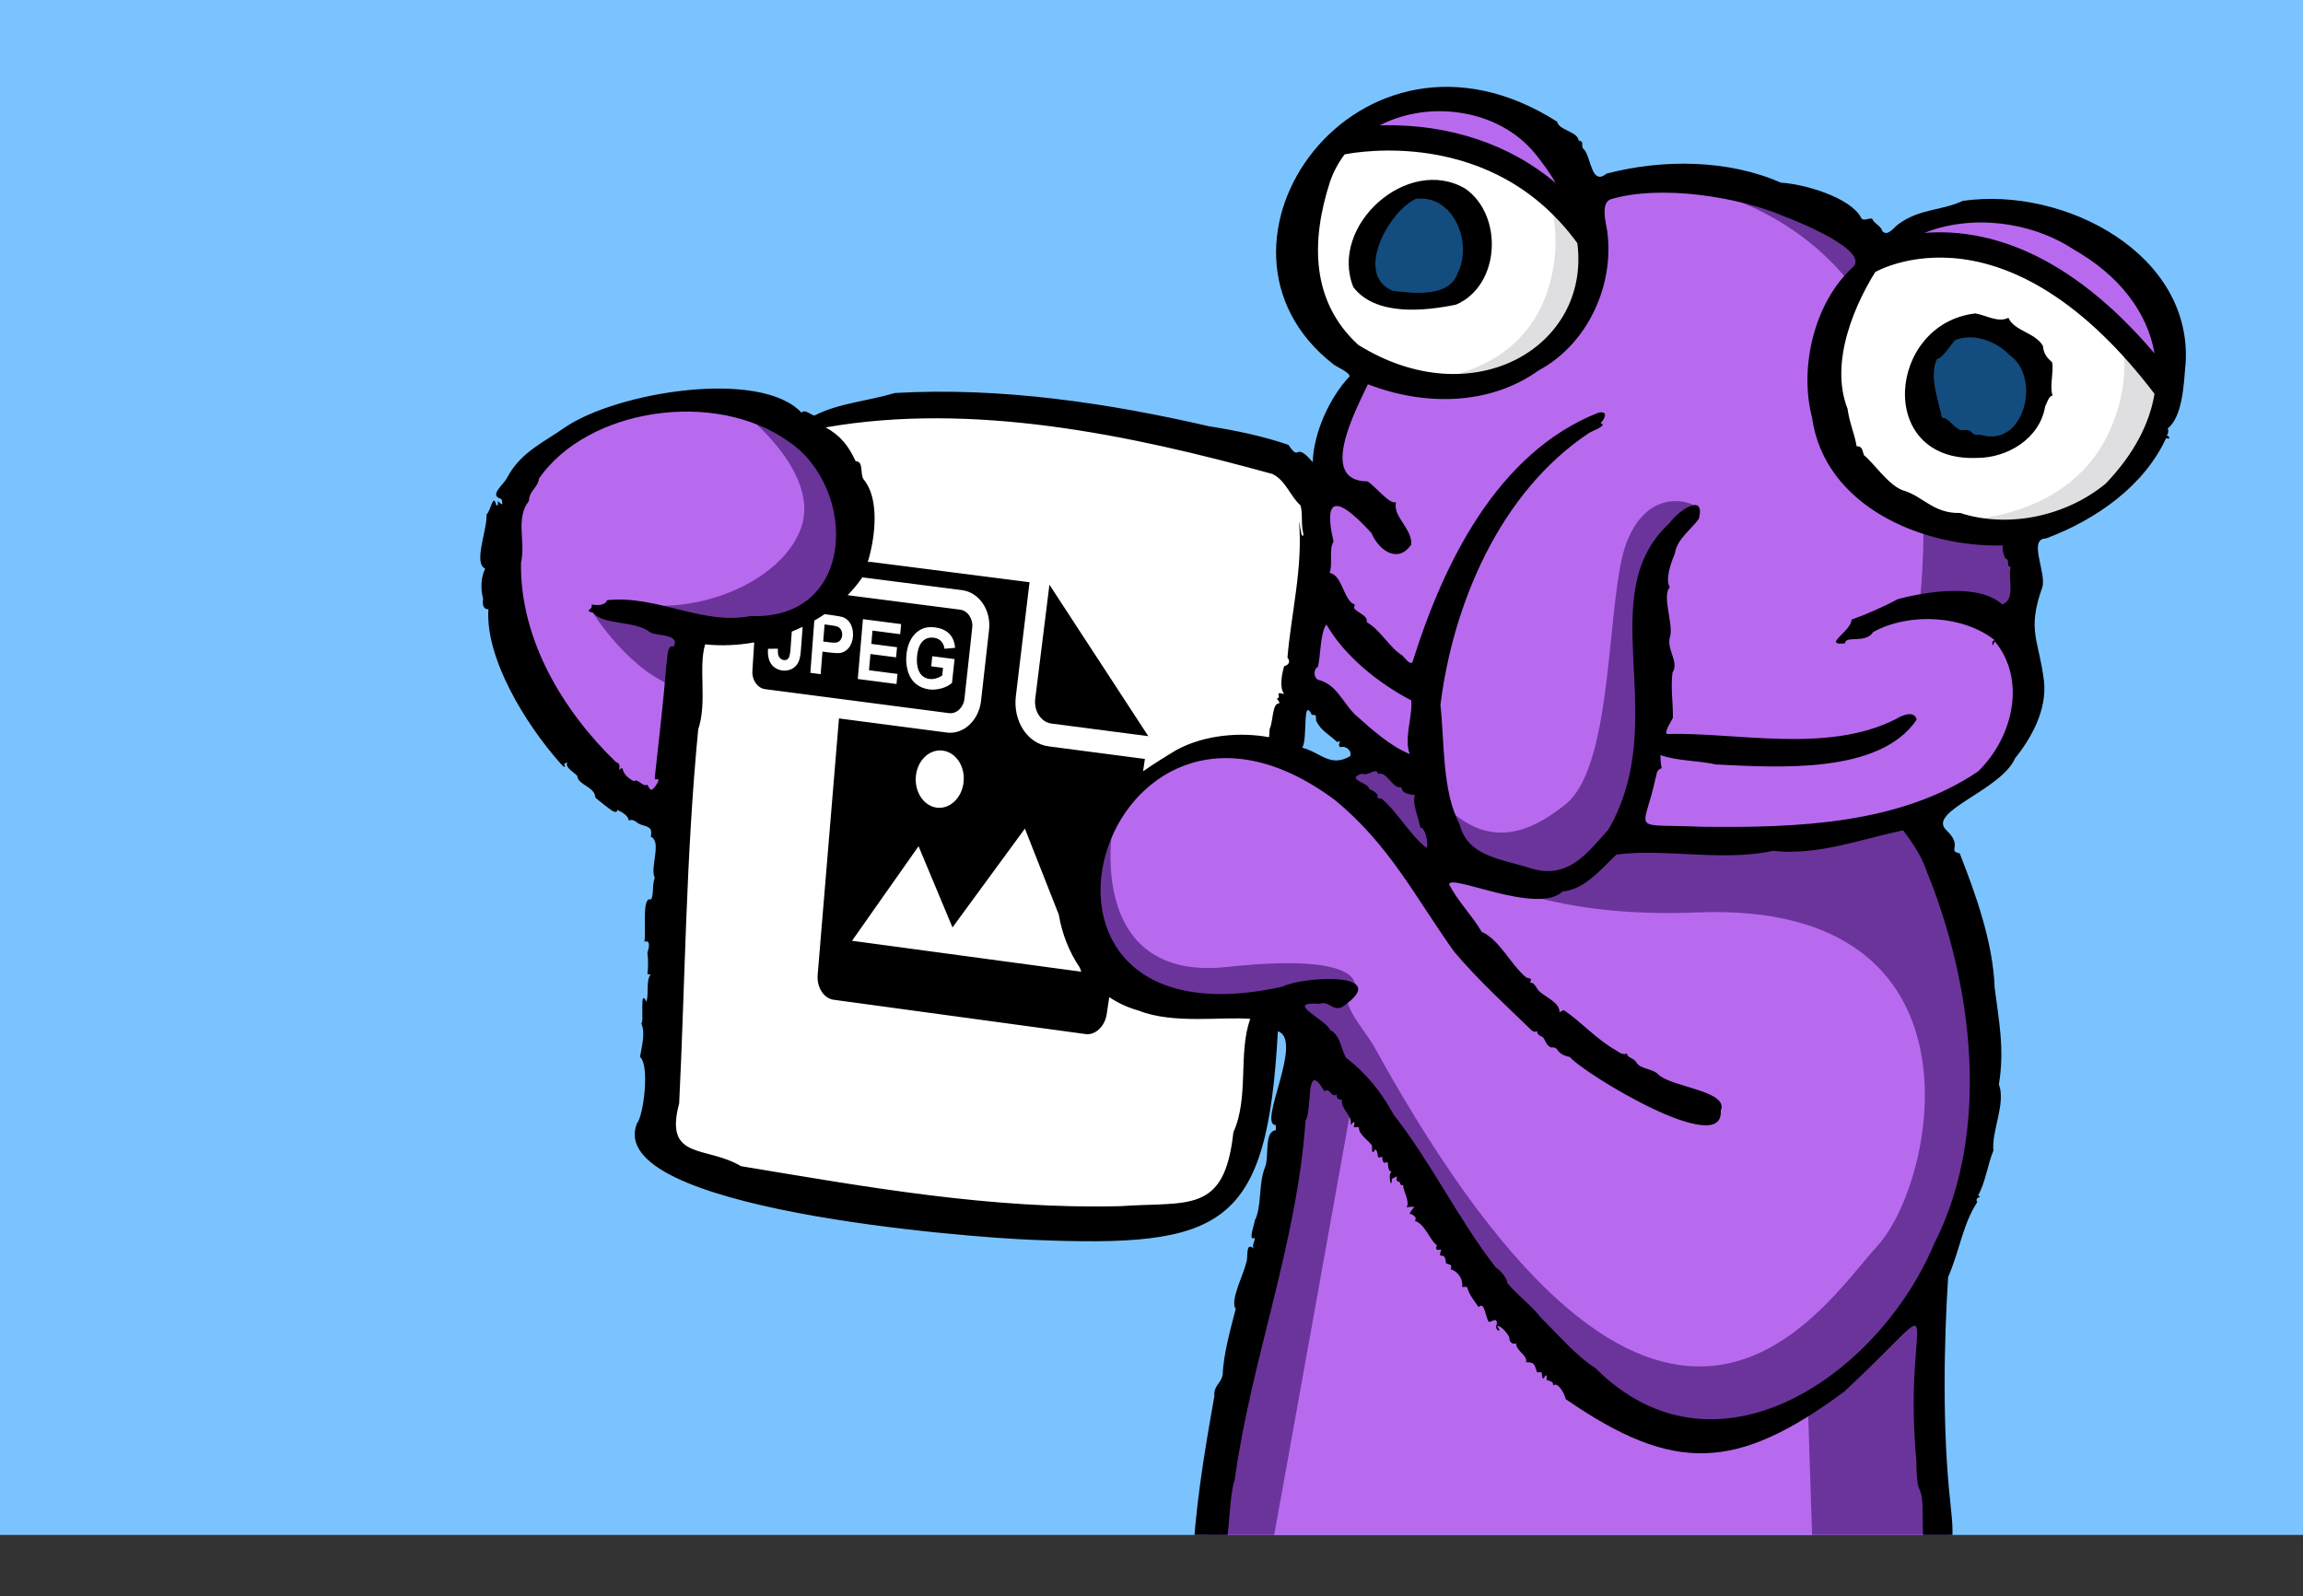 <svg xmlns="http://www.w3.org/2000/svg" xmlns:xlink="http://www.w3.org/1999/xlink" viewBox="0 0 750 520.03"><rect x="0" y="0" width="750" height="520.03" fill="#333333" stroke="none"/><defs><clipPath id="clippath"><rect width="750" height="500" fill="none"></rect></clipPath></defs><g id="Ebene_1"><rect width="750" height="500" fill="#7bc3ff"></rect></g><g id="Ebene_1_Kopie"><g clip-path="url(#clippath)"><path d="M697.01,88.57c-5.62-6.08-13.2-11.17-21.9-14.71-8.54-3.47-17.78-5.3-26.72-5.3-2.76,0-5.49.18-8.11.53-3.04,1.34-5.97,2.02-8.82,2.67-4.04.93-7.52,1.73-10.98,4.28-.03.02-.07.05-.11.08-.13.1-.45.41-.66.62-1.19,1.16-3,2.92-5.51,2.92-1.53,0-2.98-.68-4.06-1.91-.33-.38-.59-.82-.75-1.3-.14-.13-.37-.33-.54-.47-.26-.22-.55-.46-.85-.74-.27.04-.57.07-.89.07-1.93,0-3.58-1.02-4.44-2.73-1.07-1.99-4.59-4.29-9.41-6.15-4.45-1.72-9.75-2.95-13.51-3.15-.46-.02-.91-.13-1.33-.32-8.68-3.83-19.13-5.86-30.21-5.86-7.77,0-15.84,1.01-23.39,2.93-1.29.88-2.56,1.31-3.86,1.31s-3.61-.45-5.29-3.44c-.7-1.24-1.16-2.65-1.61-4.02-.25-.78-.66-2.02-.96-2.57-.92-.92-1.33-1.9-1.51-2.73-.53-.46-.93-1.07-1.13-1.76-.39-.26-1.12-.63-1.64-.88-1.52-.76-3.64-1.81-4.75-3.74-10.89-6.73-21.98-10.14-32.97-10.14-11.21,0-21.92,3.6-30.97,10.43-8.44,6.36-14.93,15.22-18.27,24.95-2.92,8.49-3.32,17.23-1.17,25.28,2.38,8.9,7.7,16.61,15.8,22.93.02.02.05.04.08.06.2.14.8.47,1.19.69,2.38,1.31,5.07,2.8,5.48,5.62.17,1.14-.2,2.29-.98,3.13-6.2,6.59-10.72,17.09-11.01,25.52-.05,1.56-1.05,2.92-2.53,3.44-.41.14-.83.21-1.25.21-1.08,0-2.14-.47-2.87-1.33-.83-.98-1.4-1.54-1.76-1.86-.23.04-.48.07-.76.07-2.18,0-3.66-1.42-4.9-3.12-6.91-2.26-14.4-3.97-24.08-5.51-.09-.01-.17-.03-.26-.05-32.63-7.5-60.94-11.15-86.53-11.15-4.81,0-9.6.13-14.24.39-3.2.94-6.46,1.62-9.62,2.29-5.62,1.19-10.94,2.31-15.51,4.67-.54.28-1.13.42-1.73.42-.21,0-.42-.02-.63-.05-1.03-.18-1.88-.65-2.57-1.03,0,0-.01,0-.02-.01-.3.09-.61.13-.93.14h-.07c-1.04,0-2.04-.43-2.76-1.2-4-4.28-12.63-6.64-24.27-6.64-8.4,0-17.98,1.26-26.96,3.55-8.73,2.23-16.14,5.21-20.87,8.41-1.61,1.14-3.26,2.2-4.87,3.22-5.06,3.22-9.85,6.27-12.72,11.71-.56,1.12-1.38,2.09-2.18,3.03-.01.01-.02.02-.03.03.34.45.57.98.68,1.55.03.16.07.32.09.46.23,1.1.57,2.76-.67,4.28-.7.87-1.73,1.38-2.85,1.42-.36.17-.75.29-1.15.35-.08.16-.17.32-.26.48-.1,1.9-.56,4.06-1.03,6.32-.42,1.99-1.17,5.55-.98,6.97.64.45,1.13,1.1,1.39,1.85.35,1.01.26,2.11-.25,3.04-.86,1.59-1.02,4.64-.37,6.95.12.41.16.84.13,1.27.21.13.41.29.59.47.8.78,1.21,1.86,1.13,2.97-.94,13.59,10.07,32.94,21.21,45.99.24-.04.48-.07.74-.07,1.07,0,2.1.46,2.82,1.25.61.68.93,1.53.96,2.39.25.22.54.44.73.6.97.78,1.9,1.51,2.33,2.78.04.12.07.24.1.36.28.22.73.51,1.05.72,1.47.97,3.75,2.47,4.56,5.07.81.67,2.07,1.65,2.99,2.35.25-.05.5-.08.75-.08.52,0,1.03.1,1.5.31.05.02.11.05.16.07.98.48,2.97,1.44,4.33,3.06,1.14.3,1.95.88,2.44,1.25.15.11.32.23.41.28,1.57.45,3.06.89,4.27,2.07,1.04,1.02,1.6,2.31,1.68,3.87.72.93,1.3,2.25,1.44,4.1.13,1.72-.13,3.55-.37,5.32-.17,1.23-.46,3.28-.28,3.93.45.93.5,2.01.13,2.98-.25.67-.3,1.58-.35,2.55-.08,1.45-.16,3.1-.93,4.75-.35.76-.92,1.34-1.6,1.71-.14,1.43-.11,3.74-.09,5.13.01,1.01.02,1.97.01,2.85.13.14.26.3.38.46,1.33,1.84,1.01,4.15.49,5.97.14,1.45.19,2.87.14,4.28.42.5.7,1.12.81,1.78.17,1.01-.08,2.04-.69,2.86-.22.4-.23,1.9-.24,2.79-.01,1.55-.03,3.31-.57,5.02-.22.69-.62,1.28-1.15,1.73v.11c.02,1.03.03,2.1-.02,2.98-.02.41-.05.77-.11,1.09.89,3.24.21,6.77-.35,9.7-.02.11-.04.22-.07.33.74,1.42,1.19,3.32,1.36,5.78.22,3.08,0,6.99-.61,10.73-.77,4.77-1.76,6.9-2.41,7.9-.56,1.74-.32,3.27.77,4.92,2.97,4.52,14.63,13.2,59.41,20.52,28.73,4.7,57.67,6.58,65.54,6.88,7.5.31,13.44.45,18.69.45,24,0,36.3-3.24,43.88-11.57,7.88-8.65,11.74-24.09,13.33-53.27.06-1.17.67-2.26,1.64-2.92.64-.43,1.38-.65,2.13-.65.4,0,.8.07,1.19.19,2.74.91,5.85,3.55,5.16,10.92l-.42,2.97c-.56,3.09-1.5,6.4-2.34,9.42-.7,2.49-1.69,6.03-1.91,7.88.21.17.41.37.58.58.55.69.75,1.41.83,2.09l-.57,3.97c-.16.26-.36.51-.62.76-.37.35-.81.62-1.28.8-.21.91-.28,2.57-.34,3.65-.11,2.22-.22,4.51-1.01,6.35-.82,2.07-1.06,4.86-1.29,7.56-.28,3.25-.57,6.61-1.87,9.43-.09.48-.23,1-.41,1.63-.05.19-.11.42-.18.67.35.49.57,1.06.66,1.68.18,1.33-.17,2.41-.41,3.09.32,1.38-.16,2.85-1.3,3.77-.23.19-.48.34-.73.47-.07.9-.19,1.83-.54,2.71-.32,1.3-.9,2.83-1.55,4.58-.71,1.9-2.16,5.77-2.1,7.16.48.85.62,1.86.37,2.82-.16.62-.33,1.25-.49,1.89-1.61,6.17-3.43,13.17-3.64,18.79,0,.19-.03.38-.06.56-.38,2.01-1.31,3.33-1.99,4.3-.67.95-.71,1.06-.66,1.59.03.34.02.69-.04,1.02-3.11,17.44-5.98,34.6-6.96,52.43.15.02.27.03.38.03.37,0,1.35,0,2.37-3.33l-.74,5.18s135.41,26.09,236.17-4.95l-.1-3.18c.04.22.09.43.15.63.29,1.05.49,1.23.81,1.26,1.22-2.62.78-6.92.39-10.78-.09-.83-.17-1.69-.24-2.51-1.24-11.11-1.14-23.35-1.03-35.18.12-14.62.24-28.43-2.01-39.6-.22-1.06.04-2.17.7-3.04,2.73-3.58,4.42-7.6,6.2-11.85,1.35-3.2,2.73-6.48,4.61-9.69,0-.37.05-.73.14-1.09.1-.38.24-.72.4-1.03.08-.42.23-.83.45-1.21,1.16-2.01,1.9-4.69,2.67-7.52.53-1.92,1.07-3.9,1.79-5.83-.11-3.05.61-6.29,1.3-9.43.85-3.82,1.72-7.77.78-10.2-.25-.64-.32-1.33-.2-2,1.54-8.97.43-16.98-.73-25.45-.23-1.63-.46-3.31-.67-5-.02-.11-.02-.23-.03-.34-.45-13.09-5.23-27.32-10.49-40.84-2.53-1.29-2.82-3.55-2.54-5.38.06-.37.05-.39.03-.45-.05-.16-.32-.79-1.55-1.95-2.11-1.99-2.39-4.09-2.26-5.5.41-4.43,5.16-7.48,11.17-11.34,4.87-3.13,10.93-7.03,12.64-10.89.13-.31.31-.59.52-.85,3.63-4.48,9.56-13.34,8.59-22.27-.47-3.81-1.12-6.75-1.7-9.33-1.51-6.77-2.6-11.67,1.25-22.71.01-.04.03-.08.04-.11.28-.85-.36-3.88-.71-5.5-.84-3.92-1.71-7.99.56-10.82.73-.91,2.03-1.98,4.21-2.21,8.11-3.1,15.57-7.3,21.61-12.17,6.59-5.31,11.52-11.35,14.64-17.95.02-.13.04-.26.07-.38.07-.32.18-.62.33-.91-.04-.24-.06-.48-.05-.72.03-1.12.55-2.16,1.42-2.86,3.15-2.52,3.85-11.26,4.22-15.96.05-.66.1-1.29.15-1.86.88-11.09-2.91-21.54-10.94-30.24ZM420.48,244.77c-.36-1.09-.21-2.28.4-3.24.27-.91.38-3.64.43-5.13.06-1.47.11-2.85.25-3.98.11-.83.25-1.48.47-2.04.81-2.1,2.56-2.85,3.93-2.85,1.66,0,2.79.9,3.55,1.86.37.13.74.32,1.11.59,1.67,1.23,1.7,3.04,1.71,3.72h0c.68,1.17,1.65,1.92,2.92,2.92.46.36.95.74,1.46,1.17,1.19.14,2.25.8,2.87,1.82.08.13.16.28.24.46,1.03.46,1.94,1.17,2.61,2.08,1.14,1.55,1.46,3.49.88,5.33-.28.91-.91,1.68-1.73,2.15-2.21,1.26-4.32,1.87-6.44,1.87-3.05,0-5.5-1.28-7.66-2.41-1.44-.75-2.8-1.46-4.36-1.87-1.24-.32-2.22-1.24-2.63-2.45ZM396.71,492.7c.37-4.35.72-8.48,1.71-11.55,2.01-14.35,5.25-28.49,8.62-42.28l-10.83,59.1c.2-1.72.35-3.51.5-5.27ZM542.37,468.06c3.3.86,6.51,1.36,9.66,1.51l-6.15.93-3.51-2.44ZM578.95,465.48l-9.92,1.51c8.51-2.89,17.88-8.26,29.16-16.58,6.45-6.01,11.18-10.77,14.64-14.25,6.17-6.2,8.03-8.07,10.69-8.07.5,0,.98.08,1.44.24l-19.32,17.55-26.68,19.61Z" fill="#b86aef"></path><path d="M643.96,68.66c-1.3.26-20.81,4.42-21.59,4.94s-16.91,14.83-16.91,14.83l-11.45,26.8,1.3,29.14,17.69,19.51,29.66,9.89,27.32-2.34,23.16-15.87,13.27-24.2-1.56-27.32-28.36-28.62-18.99-7.54-13.53.78Z" fill="#fff"></path><polygon points="448.51 37.18 434.77 47.91 423.38 70.02 426.39 96.49 436.5 115.64 453.87 122.29 480.67 124.97 502.45 116.26 514.18 103.53 519.21 84.09 509.49 47.91 486.03 34.84 466.26 32.49 448.51 37.18" fill="#fff"></polygon><path d="M673.66,76.71c4.43,6.44,27.38,29.79,14.09,62.01-13.29,32.21-51.54,31.41-59.19,31,0,0,48.32,14.9,70.86-21.74,22.55-36.64-14.09-67.64-14.09-67.64l-11.68-3.62Z" fill="#dfdee0"></path><path d="M487.55,36.23s24.88,22.62,17.72,53.91c-7.16,31.29-37.7,34.68-53.15,34.68,0,0,43.73,6.03,60.32-19.23,16.59-25.26-10.18-64.46-10.18-64.46l-14.7-4.9Z" fill="#dfdee0"></path><polygon points="460.96 61.33 446.5 74.19 443.97 91.19 452.01 97.16 470.38 98.31 478.88 90.73 478.65 77.18 474.05 66.39 471.3 63.4 460.96 61.33" fill="#134c7f"></polygon><polyline points="518.83 76.28 497.81 40.11 463.02 31.5 437.18 43.55 470.6 47 496.44 56.3 511.25 71.11 520.21 76.97" fill="#b86aef"></polyline><polygon points="642.86 105.17 627.7 117.42 625.86 135.02 633.9 140.99 649.34 144.78 660.77 134.56 660.54 121.01 655.95 110.22 653.19 107.23 642.86 105.17" fill="#134c7f"></polygon><path d="M706.18,120.77l-1.15-19.29s-23.2-24.11-24.34-24.57-33.3-8.27-33.3-8.27l-22.51,4.13-13.09,11.48s3.22-7.58,31.23-4.13c28.02,3.44,45.24,26.87,60.17,41.8l2.99-1.15Z" fill="#b86aef"></path><path d="M647.24,352.57l-7.62-51.3-15.31-34.57-44.19,6.56-49.01-.88-4.99-1.54,1.23-1.46,8.67-15.28,3.65-49.95v-22.12l9.35-11.63,3.2-5.43c-2.58-1.97-15.61-5.61-22.42,11.52-6.82,17.12-3.85,72.43-19.86,85.42-12.09,9.81-24.68,13.92-37.78,2.01l-2.86,6.68c-.43-1.72-.64-3.5-.69-5.26,0-.34-.02-.67-.02-1.01,0-.14-.01-.29-.01-.35-.1-.8-.25-1.6-.36-2.4-.31-2.28-.3-4.79.69-6.88-.18-.5-.28-1.04-.28-1.58l-22.5-6.95s.21,1.11.84,3.01l-.59-.12-12.03,5.69,29.1,26.03,3.31-4.7c15.23,12.12,41.38,22.93,85.99,21.15,96.4-3.83,77.88,87.46,58.73,108.53-19.15,21.07-70.22,104.7-163.43-63.84-2.55-5.11-10.05-12.74-9.53-18.16l-21.19,2.58,19.12,23.25,67.99,94.33,44.19,24.94,28.44-4.81s8.03-4.29,18.12-11.43l-6.41,5.76,1.82,56.37s39.09-7.73,42.73-12.73c3.64-5-3.98-8.13-3.98-8.13l-1.69-70.44-4.65,4.18c.91-1.12,1.79-2.25,2.63-3.4,16.63-22.75,21.62-71.65,21.62-71.65ZM517.41,282.83c-2.48,1.25-5.11,2.01-7.82,2.43l7.73-4.01,8.33-9.84c-.95,4.87-3.59,9.07-8.23,11.42Z" fill="#6b349b"></path><path d="M643.11,172.6c-4.4-.57-8.7-1.42-12.87-2.98-1.26-.47-2.62-1.02-3.9-1.71.21,9.07-.18,18.89-1.27,29.54,0,0,23.3-2.38,32.33,5.71,0,0,2.82-13.08,1.39-31.75-4.19,3.4-10.75,1.84-15.68,1.2Z" fill="#6b349b"></path><path d="M606.09,90.79c1.3-2.64,3.69-4.11,5.83-5.98.32-.28.68-.52,1.05-.72-11.3-8.94-25.29-17.01-42.57-23.58l-28.31-.78s37.5,1.6,62.49,35.09c.42-1.37.88-2.73,1.52-4.03Z" fill="#6b349b"></path><path d="M441.1,322.11s5.34-12.17-41.55-7.12c-46.89,5.05-38.29-47.49-35.32-53.13l-5.64,7.42-9.5,14.54,4.45,30.27s30.57,12.76,31.46,13.36,35.32-3.26,35.32-3.26l20.78-2.08Z" fill="#6b349b"></path><path d="M237.52,131.19c5.35,3.06,29.81,22.93,23.32,40.9-6.5,17.97-36.31,30.2-60.01,23.32,0,0,2.54,1.76,6.85,3.88l-15.12-.58c.53,1.21,13.13,20.97,28.77,25.47,11.76,3.38,3.56-12.18-1.24-20.12,6.24,1.76,13.56,2.86,21.25,2.05,21.79-2.29,34.02-15.67,34.02-15.67l4.59-28.29-25.23-26.37-17.2-4.59Z" fill="#6b349b"></path><path d="M392.25,507.89l20.27,5.42c1.16-5.79,27.74-153.98,27.74-153.98l-15-18.09-33.02,166.65Z" fill="#6b349b"></path><path d="M266.16,141.95l11.3,22.6.43,21.73s-14.45,15.03-14.91,15.03-38.43,5.93-38.43,5.93l-7.43,88.81-2.25,78.24s55.41,20.96,98.46,22.84c43.05,1.87,74.5-1.12,74.5-1.12l14.6-8.98,9.73-57.65-37.81-2.25-25.83-28.08,7.11-30.7s13.1-15.72,31.07-23.96l16.47-1.87,14.97,2.62,11.23-87.23s-19.47-13.48-48.67-17.97c-29.2-4.49-82.36-8.24-82.36-8.24l-25.83,4.49-11.98,3.37,5.61,2.4Z" fill="#fff"></path><path d="M342.42,235.7l31.54,4.11-32.2-49.34-4.62,37.13c-.5,4.01,1.88,7.65,5.28,8.1Z"></path><path d="M272.62,209.24c2.17-.68,2.26-4.37-.04-5.17-.4-.14-1.2-.29-2.42-.45l-1.63-.21-.44,5.56,1.84.24c1.33.17,2.22.18,2.68.04Z"></path><path d="M711.72,119.13c2.87-36.15-39.19-58.48-72.49-53.7-7.03,3.28-14.07,2.49-20.98,7.58-1.39.94-3.51,4.25-5.27,2.25-.41-1.74-2.66-2.41-3.25-3.95-.99-.56-2.95,1.09-3.68-.45-3.41-6.48-18.35-10.94-26.08-11.35-17.08-7.55-38.48-7.76-56.78-2.95-4.9,3.96-4.95-4.83-7.19-7.73-1.69-1.37.4-2.58-1.9-3.08-.33-2.92-6.58-3.39-6.97-6.09-64.82-41.33-122.39,40.42-72.94,78.97,1.07.9,5.13,2.51,5.34,3.94-6.51,6.92-11.7,18.24-12.03,27.98-6.16-7.21-3.92.35-7.91-5.65-8.46-2.87-17.09-4.66-25.88-6.05-32.38-7.45-67.47-12.83-102.27-10.83-8.78,2.64-18.31,3.28-26.21,7.35-1.18-.2-3.14-2.2-4.22-.95-13.39-14.33-59.95-6.79-77.01,4.79-6.68,4.75-14.46,8.05-18.8,16.32-1.2,2.48-6.28,5.88-1.86,7.04.31,1.63.66,2.45-1.2.68-.21.25.48,1.58-.51,1.37-1.04-4.3-1.72,1.68-3.19,3,.33,4.75-4.42,15.89-.42,17.61-1.39,2.55-1.57,6.66-.69,9.78-.28,1.65-.05,3.59,1.73,3.42-1.09,15.69,11.75,37.16,23.66,50.49,2.08,2.15.95-.08,1.04-.18.03-.04,1-.38,1.03-.34-1.16,1.55,3.01,3.75,3.25,4.45.02,2.74,5.76,3.47,5.82,6.9.32.45,4.93,4.04,5.56,4.39,1.85,1.02,1.46-.38,1.66-.29,1.24.6,3.65,1.82,3.63,3.42,1.96-.64,2.3.74,3.97,1.34,2.58.74,3.89,1.06,3.26,3.95,3.71,1.57-.38,10.12,1.29,13.41-.93,2.45-.25,5.09-1.17,7.05-3.21-1.23-1.51,10.31-2.23,13.74,2.14-.69,1.53,2.01,1,3.6.29,2.32.31,4.54.01,6.86.09.41.88.07,1.05.19-1.64,2.21-.49,6.12-1.38,8.92-2.35-4.94-.65,6.83-1.67,7.05,1.45,3.1.1,7.68-.41,10.92,3.22,2.72,1.15,19.26-1.03,21.7-10.85,27.84,107.25,37.09,128.94,37.89,62.08,2.56,76.31-3.82,79.81-67.95,8.57,2.86-6.7,30.5-.69,30.55.05.07.06,1.66,0,1.72-3.9.27-2.06,8.78-3.52,12.1-2.16,5.39-.98,12.96-3.34,17.34.06.95-2.34,6.89,0,5.58.16,1.2-.99,2.19-.35,3.43-2.86-2.31-1.57,3.24-2.49,4.89-.77,3.63-5.3,12.24-3.34,14.83-1.76,6.82-4,14.84-4.25,21.48-.54,2.86-3.02,3.57-2.7,6.96-3.6,20.17-6.35,37.36-7.15,55.71,14.33,7.05,10.55-19.23,13.77-28.49,5.51-39.67,20.31-76.82,23.06-117.01,2.33-3.14-.21-20.5,6.14-9.55,2-1.27,2.08,2.25,4.07,1.05-.35,1.16.68,1.83,1.71,1.73-.65,2.92,3.51,5.07,2.76,8.23,1.85-2.03,1.18-.57,1.03.69.16.14,1.59-.14,1.7.02-.26,2.46,3.66,4.6,4.29,6.15-.12,1.18-.09,3.16,1.05,1.04,1.48,1.32-.14,3.45,2.23,2.4.07,1.29.18,2.55,1.72,1.71.29.65,0,3.23,1.38,3.1-1.43.87-.03,6.51.04,2.44,3.58-2.06-.16.54,2.64,1.05-.03.89.29.94,1.04,1-.02,1.76,2.35,5.56,1.08,7.17,3.92-.32,2.28-.41,1.03,2.06.83.36,2.61.9,1.72,2.4,3.26.95,4.8,6.21,7.16,7.95-.72,1.63.23,1.64,1.42,1.34-1.36,4.27,1.21-.33,1.52,4.48,1.23.71,2.12.1,1.57,2.02,1.78.39,3.56,2.36,3.75,4.68-.19,2.05.4.43,1.68,1.23.25,1.96,2.62,4.82,3.65,6.41,1.9-2.15,2.21,3.15,3.25,4.7.62.49,2.76-1.83,2.71.66-1.22,2.34,2.17,3.23.05.88,1.22-.55,3.54,2.57,3.93,3.45.06,1.75,1.04,2.54,2.25,2.04,0,2.57,3.86,3.94,3.26,6.19,2.87,0,2.62.63,3.59,3.29,2.1-.02,1.27-.37,1.74,1.86.66.65.77-1.44,1.37-.69.11.14-.16,1.02.04,1.33.72.28,2.35.47,2.03,1.76,1.69-1.35,3.93,3.03,4.12,4.46,35.34,24.41,55.73,23.43,90.71-2.42,36.45-33.95,18.78-28.5,23.51,22.66-.05,1.51.07,7.8,1.04,9.2,2.98,6.47-2.73,24.45,8.34,21.89,3.59-4.19,2.2-11.43,1.72-17.19-2.72-24.27-2.1-53.11-.76-73.89,4.03-9.45,4.69-16.94,9.47-24.42-1.12-1.74,2.31-1.7.25-2.12,2.41-4.16,3.08-9.89,5.01-14.65-.63-6.39,4.15-15.5,1.79-21.59,1.95-11.36-.07-21.11-1.38-31.56-.5-14.52-6.08-30.21-11.37-43.68-4.25-.92,1.29-2.25-4.36-7.56-6.48-6.12,17.71-12.84,22.41-23.45,5.16-6.39,10.44-15.66,9.4-25.09-1.69-13.74-5.57-16.21-.64-30.35,1.76-4.58-4.82-16.09,1.34-16.15,16.77-6.29,32.02-17.38,39.06-32.66.19-.03,1.79.69.71-.67-.09-.11-.53-.03-.57-.09.42-.23.85-1.93.36-2.36,4.92-3.92,5.27-14.66,5.78-20.46ZM675.08,81.12c15,8.47,24.29,20.57,26.56,34.01-13.26-15.63-27.2-26.77-41.55-33.16-11.05-4.92-22.51-7-33.38-6.09,15.25-6.12,34.54-3.77,48.37,5.23ZM500.04,50.19c2.58,3.16,4.77,6.3,6.59,9.41-3.78-3.17-7.82-5.96-12.12-8.35-8.48-4.71-17.93-7.88-28.09-9.41-6.41-.96-12.26-1.15-17.12-1,16.08-8.35,38.83-5.42,50.74,9.35ZM433.14,59.2c1.15-3.33,2.77-6.31,4.77-8.92,2.75-.53,13.9-2.35,27.59-.24,9.13,1.41,17.6,4.27,25.17,8.5,8.92,4.99,16.65,11.94,23.01,20.66,4.38,33.8-34,56.35-71.34,33.15-15.44-14.15-15.46-33.83-9.2-53.15ZM429.21,217.23c.94-4.15.73-11.02,2.74-13.82,5.97,10.4,17.17,19.3,27.63,24.73.52,5.15-2.43,12.25-.5,17.49-6.58-2.73-12.31-8-18-13.06-3.98-4.11-6.02-9.78-11.84-11.13-1.55-.77-1.47-3.6-.02-4.21ZM462.57,269.62c1.5-.37,2.82,5.58,1.99,6.57-5.13-3.87-9.55-11.83-14.67-16.05-3.21-.15,1.25-.71-4.07-3.18.13-1.96-8.01-3.07-2.24-4.97,1.81,1.17,4.6-2.32,5.22.13,2.82-1.06,4.64,4.94,7.54,4.32.44,2.38,2.69,2.16,4.45,2.59-1.01,2.61,1.28,7.74,1.77,10.59ZM427.22,232.86c1.72.02,1.2.15,1.39,1.86,1.6,3.51,4.48,4.6,6.76,6.96,2.25-.54-.17.41,1.05,1.73,1.69-.61,3.92.94,3.29,2.93-6.59,3.75-9.51-1.19-15.65-2.78,1.9-2.4-.03-16.98,3.16-10.7ZM414.38,154.39c4.41,2.17,5.7,7.17,9.15,10.24.81,2.86.09,6.1.89,9.07,0,.8.1,1.22-.54.53l-.85-4.46c1.35,15.05-2.63,30.46-3.75,44.48,1.08,1.22.43,2.39-1.09,2.77-.7,2.4-1.65,7.06.03,9.05-3.68-.92-.49.83-2.4,1.54.08.2,1.16,1.15.68,1.55-2.2-.19-1.91,6.2-2.99,8.16-.11.54-.15,2.71-.27,2.83-8.79-1.67-20.75-.96-30.15,4.18-3.72,2.23-7.35,4.51-10.84,6.92l.6-4.02-31.38-4.11c-6.84-.9-11.62-8.22-10.65-16.32l4.46-37.14-51.38-6.58c-.44-.06-.87-.05-1.29,0,2.67-8.89,3.69-20.91-1.37-26.93-1.24-1.85.1-5.92-2.59-5.92-2.3-4.94-4.82-8.25-9.76-11.01,47.91-8.35,99,2.34,145.49,15.18ZM352.15,316.54c-24.89-3.36-49.79-6.72-74.68-10.08l21.67-30.8,11.05,26.45,23.58-32.19,11.03,27.99c1.04,6.17,3.34,12.12,6.79,17.21l.56,1.43ZM298.27,252.78c.52-5.13,4.43-8.83,8.75-8.27,4.32.57,7.35,5.18,6.78,10.31-.57,5.13-4.49,8.83-8.75,8.27-4.26-.56-7.3-5.18-6.78-10.31ZM270.83,200.37c2.06.27,3.4.53,4.01.81,3.88,1.73,3.84,8.69.52,10.83-.61.39-1.22.62-1.82.7-.82.08-1.99.03-3.51-.17l-2.19-.28-.58,7.35-3.36-.44,1.29-17c1.15-.66,2.27-1.36,3.36-2.1l2.28.29ZM250.11,211.34l3.22-.02c-.04,1.12.04,1.92.25,2.41.57,1.37,2.42,1.77,3.19.71.34-.46.57-1.48.68-3.06l.4-5.64c1.2-.48,2.38-1,3.54-1.56l-.55,7.39c-.12,1.62-.33,2.85-.64,3.68-1.51,4.05-6.95,4.14-9.08,1-.81-1.19-1.15-2.83-1.02-4.91ZM219.44,210.6c-2.4-.78-1.96,4-2.39,5.67-1.01,12.41-2.46,24.47-3.78,36.74-.09,1.49.52.57,1.03.86.68.38-1.65,3.54-2.2,3.42-.63-.14-1.12-1.54-1.28-1.65-1.67.79-3.02-2.21-4.37-1.15-5.33-2.81-2.5-5.39-4.85-3.72.22-1.05.43-2.06-1.05-2.56-17.29-16.75-31.25-39.98-30.88-64.9,1.61-6.87-1.91-14.38,2.56-20.1.17-3.53,2.9-4.22,3.3-7.34,15.89-22.86,57.19-29.13,81.22-12.09,22.59,15.17,22.24,58.28-12.39,56.9-15.51,3.1-30.35-6.9-46.65-5.18-.7,1.84-3.36,1.76-5.04,1.38.63,1.95-2.92,1.88.54,2.73,3.22,4.15,13.78,2.41,18.61,6.44,2.53,1.16,9.6.49,7.61,4.56ZM401.65,368.95c-2.89,26.64-14.57,22.42-36.81,23.96-41.94,1.07-82.3-6.19-123.54-13.03-11.29-6.78-25.14-1.75-20.12-20.45,1.95-39.58,2.18-80.27,6.2-121.83,3.01-8.95-.03-19.93,2.25-27.7,5.23.56,10.65.32,15.99-.63l-.6,9.34c-.19,2.91,1.68,5.55,4.14,5.88l59.87,7.81c2.46.32,4.74-1.79,5.06-4.7l2.53-23.14c.32-2.9-1.48-5.55-4-5.87l-36.59-4.71c1.72-1.74,3.28-3.61,4.64-5.58.03-.07.07-.15.1-.23l32.52,4.17c5.58.72,9.53,6.52,8.81,12.92l-2.61,23.13c-.72,6.4-5.72,11.05-11.13,10.34l-35.14-4.6-6.94,83.55c-.33,4.02,2,7.66,5.18,8.09l82.07,11.18c3.19.43,6.28-2.49,6.88-6.49l.83-5.54c2.87,1.92,6.07,3.42,9.6,4.39,11.26,4.5,27.34,1.88,36.33,2.7-4.03,11-.31,25.52-5.54,37.03ZM292.13,210.84l-.31,3.29-8.35-1.08-.47,5.28,9.27,1.2-.31,3.29-12.61-1.64,1.68-19.49,12.44,1.61-.31,3.29-9.02-1.17-.38,4.33,8.36,1.08ZM302.75,221.17c1.36.18,2.93-.32,4.1-1.15l.26-2.47-3.84-.5.33-3.29,7.26.94-.83,7.77c-1.88,1.7-5.11,2.41-7.41,2.11-3.17-.41-5.88-2.27-6.96-5.93-.5-1.68-.66-3.46-.48-5.33.36-3.8,2.01-7.09,5.19-8.5,1.14-.51,2.52-.66,4.12-.45,3.48.45,6.2,2.34,6.54,6.66l-3.45.3c-.29-2.14-1.64-3.36-3.45-3.59-3.42-.44-5.11,2.21-5.47,5.87-.36,3.64.57,7.11,4.07,7.57ZM630.06,404.74c-17.64,42.71-71.01,80.5-110.56,40.86-5.71-3.45-12.46-11.23-17.66-16.33-3.24-4.23-7.38-7-10.94-11.31-.24-1.98-2.37-4.12-3.82-5.16-11.89-15.17-21.02-34.19-33.29-49.79-3.79-7.08-9.03-13.6-15.31-18.33-1.74-2.41-1.72-7.28-5.28-9.14-1.52-3.6-15.36-9.28-3.45-8.57,3.14-1.07,3.97,2.43,7.29,1.11,17.18-11.68-12.52-10.1-19.39-6.68-99.95,22.22-59.08-117.36,16.95-60.88,17.74,14.45,26.33,31.77,38.93,49.46,8.02,9.46,16.42,17.08,25.2,25.59,1.05.99,1.84.25,1.9.33-.18.94.81,1.54,1.72,1.9.92.81.97,2.58,2.77,3.43,2.87-.39,1.08,2.02,6.15,3.1,4.32,5.27,50.2,33.22,49.11,17.51,2.82-6.52-15.82-7.63-20.21-11.73-2.19-2.27-6.16-1.68-7.4-4.27-1.01-1.33-2.82-1.23-2.97-2.71-.92.7-2.54-.24-3.38-.9-6.4-3.55-11.28-9.21-17.07-13.13-.56-.1-1.37.75-1.48.62.12-3.23-4.75-4.9-6.84-7.07-.82-1.06-1.42-2.73-2.78-2.55.65-1.5.43-1.14-1.22-1.69-5.01-4.1-8.65-12.28-14.49-14.86-2.96-5.13-7.58-9.67-10.58-15.36-.45-4.01,28.79,10.09,36.93,2.2,7.13-.55,12.73-7.51,17.52-12,15.22-2.12,34.48,2.37,50.97-1.22,14.63,1.61,28.51-3.79,42.41-6.69,2.9,3.88,5.97,8.28,7.65,13.32,14.9,36.5,21.12,84.14,2.68,120.92ZM644.14,251.32c-25.31,17.14-58.9,18.39-89.8,18-24.25-1.02-19.06,2.38-15.18-15.87.53-1.5.08-2.42,1.99-3.24-.21-.53-.52-4.09-.37-4.24,5.28,1.93,12.35,1.77,18.06,3.06,19.99.95,53.31,3.29,65.35-14.6-.75-3.19-4.85-1.39-6.75-.2-22.37,11.39-52,4.23-74.6,4.87-.94-.97,1.88-4.63,1.97-5.36.05-4.69-.76-9.79-.15-14.62,2.35-3.65-2.29-7.69-.7-12.03.86-4.41-2.76-13.11-.16-15.76-1.49-2.3.15-7.59,1.62-10.93.67-4.83,5.33-7.86,7.84-11.39,2.26-8.88-6.85-2.55-9.49,1.33-25.84,23.61,1.01,63.71-20.02,99.97-6.11,6.55-12.51,16.34-24.93,12.64-9.49-3.16-20.86-3.67-23.53-14.58-5.7-10.71-4.86-26.95-6.19-38.71,4-32.31,19.03-69.18,48.59-88.75.98-.56,6.06-2.38,3.53-3.08,1.3-1.16,2.83-4.24-.77-3.36-32.81,13-50.36,48.95-60.4,81.06-.71,1.48-2.52-1.25-3.36-2-4.21-2.6-7.04-8.25-11.61-10.87.54-2.22-3.39-3.18-4.11-4.61.12-.98.65-1.09-.58-1.5-3.16-2.53-3.34-9.01-7.39-9.97,1.14-2.68-.34-7.54,1.28-10.16-4.12-17.98,3.99-11.9,12.35-2.77,2.36,5.58,8.59,10.17,12.97,3.72.26-5.38-6.06-8.99-4.98-13.77-2.14.84-7.09-5.64-9.32-6.8-16.17-.03-3.76-23.23.17-31.61,18.12,6.98,39.37,7.09,55.6-4.51,16.05-8.61,24.81-27.91,22.32-45.58-.42-2.55-2.21-9.12,1.26-10.22,16.24-4.81,41.66-.75,56.4,5.6,4.79,1.79,27.9,11.22,22.39,16.54-12.44,11.24-17.65,32.47-13.32,49.01,4.04,28.91,35.96,42.39,62.26,41.65-.51.69.15,3.43.69,4.2,1.8.79-.03,2.21,1.73,2.9-.97,3.89,1.74,10.57-2.76,12.12-7.44-6.82-24.16-4.33-33.91-1.75-4.82,2.55-9.97,4.84-15.19,6.72.13,3.61-9.75,8.53-2.09,7.71.05-2.72,6.74.24,9.19-3.7,11.9-6.51,29.44-5.4,39.59,2.68-.08.1-1.18-.1-.68,1.72l.68-1.37c10.3,12.43,6.08,31.15-5.46,42.42ZM685.76,157.52c-13.04,10.76-31.86,14.63-47.4,9.58-8.91.23-12.13-5.63-18.96-7.47-4.79-2.06-9.11-8.72-12.39-11.37-.55-1.58-.49-2.95-2.37-2.89-.71-4.2-2.28-7.32-2.98-12.27-5.91-15.02,2.21-34.47,10.81-47.23l-2.24.49c-.24,1.78.56,2.19.42,2.29.1-.07,11.17-6.51,28.33-4.27,9.45,1.24,19.01,4.9,28.41,10.88,11.73,7.46,23.26,18.58,34.25,33.03-1.6,9.71-6.75,19.71-15.88,29.23Z"></path><path d="M668.33,118.08c-1.83-1.67-2.78-2.87-3.02-5.39-2.45-4.35-9.4-4.87-11.25-9.18-3.29,1.73-7.36-.87-10.79-1.41-28.57,3.35-32.55,48.26.33,47.07,10.23.1,20.72-6.42,22.41-16.72.53-1.05,1.26-3.61,2.45-3.57-1.06-2.9.4-7.67-.13-10.79ZM644.96,141.62c-3.83.46-1.75-2.02-6.1-1.46-2.46-.45-4.3-4.26-6.42-4.05-1.04-5.16-4.34-13.64-1.65-19.17,1.5.04,4.48-4.49,5.86-6.13,6.13-2.46,13.44.32,17.88,4.93,10.43,7.4,4.59,30.33-9.57,25.88Z"></path><path d="M474.2,99.23c14.43-6.25,15.46-29.14,2.94-37.81-18.77-10.96-44.44,12.09-36.41,32.11,7.2,9.45,23.04,7.86,33.47,5.7ZM461.04,64.79c12.31-1.58,18.61,14.27,13.75,24.04-2.82,8.22-14.44,6.71-21.21,5.92-12.71-5.25-1.32-25.86,7.47-29.97Z"></path></g></g></svg>